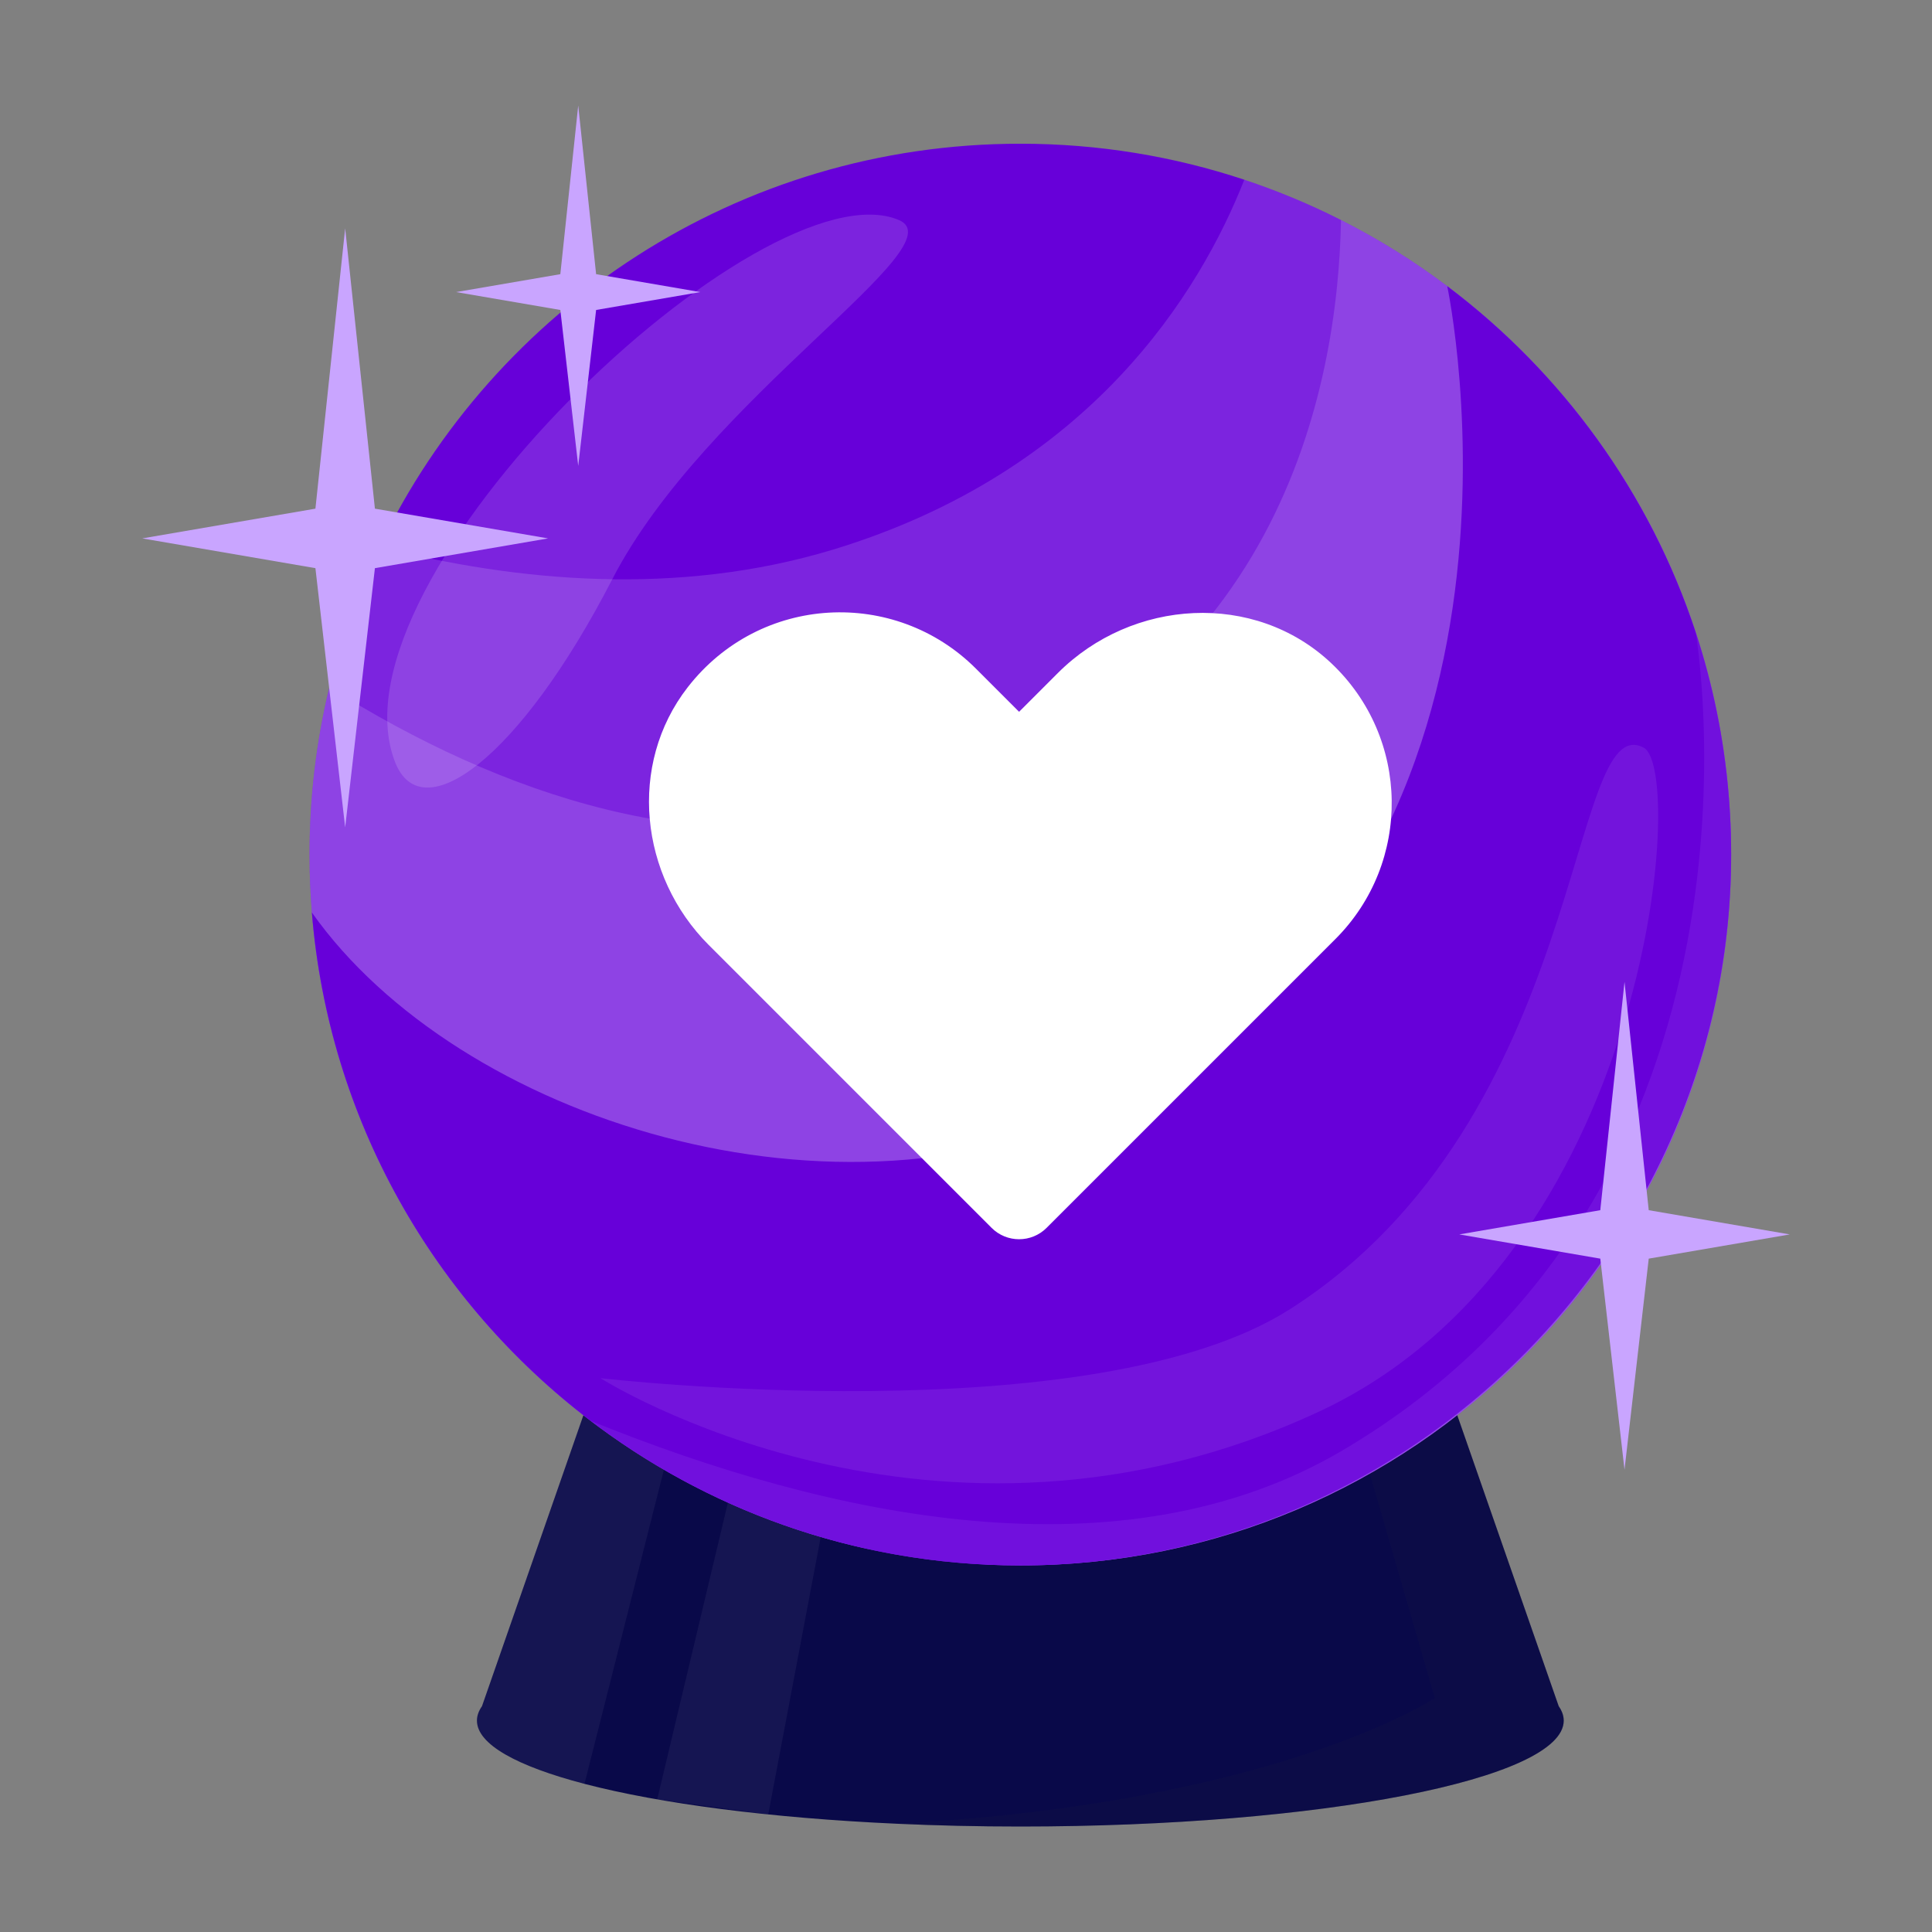 <?xml version="1.0" encoding="UTF-8"?>
<svg id="_x2014_ÎÓÈ_x5F_1" xmlns="http://www.w3.org/2000/svg" version="1.1" viewBox="0 0 2005.33 2005.33">
  <rect x="0" y="0" width="2005.33" height="2005.33" fill="#808080" stroke="none"/>
  <!-- Generator: Adobe Illustrator 29.7.1, SVG Export Plug-In . SVG Version: 2.1.1 Build 8)  -->
  <defs>
    <style>
      .st0, .st1 {
        fill: #c9a5ff;
      }

      .st1 {
        opacity: .1;
      }

      .st2 {
        opacity: .05;
      }

      .st2, .st3, .st4, .st5 {
        fill: #fff;
      }

      .st3 {
        opacity: .08;
      }

      .st4 {
        opacity: .14;
      }

      .st6 {
        fill: #090949;
      }

      .st7 {
        fill: #1c1c3f;
        opacity: .19;
      }

      .st8 {
        fill: #6700d9;
      }

      .st9 {
        fill: #f0f1ff;
        opacity: .15;
      }
    </style>
  </defs>
  <g id="_x36_">
    <path class="st6" d="M1623.08,1785.92c0,60.7-252.51,109.92-564,109.92-43.95,0-86.74-.99-127.83-2.86-131.97-5.94-246.19-20.93-324.58-41.41-70.11-18.33-111.62-41.06-111.62-65.65,0-5.07,1.8-10.08,5.23-14.96l150.97-433.09,25.42-72.97h764.76l6.42,18.46,170.01,487.59c3.4,4.88,5.2,9.89,5.2,14.96Z"/>
    <path class="st7" d="M1623.08,1785.92c0,60.7-252.51,109.92-564,109.92-43.95,0-86.74-.99-127.83-2.86,395.56-21.6,558.06-130.46,558.06-130.46l-144.07-497.61-8.38-28.89,67.77,28.89,43.24,18.46,170.01,487.59c3.4,4.88,5.2,9.89,5.2,14.96Z"/>
    <path class="st2" d="M717.23,1414.21l-110.56,437.36c-70.11-18.33-111.62-41.06-111.62-65.65,0-5.07,1.8-10.08,5.23-14.96l150.97-433.09c37.72,43.43,65.97,76.34,65.97,76.34Z"/>
    <polygon class="st2" points="797.39 1883.31 882.14 1435.49 777.36 1468.04 682.15 1867.68 797.39 1883.31"/>
    <path class="st8" d="M321.28,886.95c0,20.29.78,40.38,2.43,60.18,26.21,325.56,263.92,591.51,575.59,660.33,40.77,9.03,82.89,14.66,125.89,16.6,11.26.49,22.52.78,33.88.78,407.48,0,737.79-330.41,737.79-737.89,0-241.21-115.7-455.33-294.69-589.96-34.46-26.01-71.44-49.02-110.27-68.62-32.13-16.31-65.71-30.28-100.36-41.83-73.09-24.27-151.23-37.37-232.47-37.37-293.04,0-546.18,170.83-665.19,418.35-22.23,46.11-39.8,94.93-52.03,145.79-13.49,55.72-20.58,113.86-20.58,173.65Z"/>
    <path class="st9" d="M321.28,886.95c0,20.29.78,40.38,2.43,60.18,26.21,325.56,263.92,591.51,575.59,660.33,40.77,9.03,82.89,14.66,125.89,16.6,11.26.49,22.52.78,33.88.78,407.48,0,737.79-330.41,737.79-737.89,0-241.21-115.7-455.33-294.69-589.96-34.46-26.01-71.44-49.02-110.27-68.62-32.13-16.31-65.71-30.28-100.36-41.83-45.62,115.8-158.8,302.55-427.09,383.99-161.22,48.82-328.18,33.29-470.57-3.01-22.23,46.11-39.8,94.93-52.03,145.79-13.49,55.72-20.58,113.86-20.58,173.65Z"/>
    <path class="st9" d="M321.28,886.95c0,20.29.78,40.38,2.43,60.18,26.21,325.56,263.92,591.51,575.59,660.33,39.99,5.53,82.51,11.07,125.89,16.6,11.26.49,22.52.78,33.88.78,407.48,0,737.79-330.41,737.79-737.89,0-241.21-115.7-455.33-294.69-589.96-34.46-26.01-71.44-49.02-110.27-68.62-3.2,171.51-62.02,499.5-448.15,609.76-212.77,60.76-424.46-13.59-601.9-124.83-13.49,55.72-20.58,113.86-20.58,173.65Z"/>
    <path class="st8" d="M323.7,947.13c17.37,215.1,126.96,404.18,289.25,527.55,106.8,81.27,236.48,134.04,377.65,147.03,456.28,41.98,842.61-341.98,803.53-798.51-4.95-57.8-16.56-113.69-34.07-166.87-47.56-144.72-138.71-269.65-257.9-359.33,0,0,129.83,608.69-345.11,847.58-286.75,144.23-682.03,16.83-833.35-197.44Z"/>
    <path class="st1" d="M612.95,1474.68c123.85,94.25,278.48,150.16,446.11,150.16,407.48,0,737.79-330.41,737.79-737.89,0-80.56-12.91-158.12-36.79-230.63,0,0,99.01,575.01-366.91,849.32-229.17,134.82-531.82,69.89-780.21-30.96Z"/>
    <path class="st4" d="M932.99,228.37c62.38,26.32-200.83,185.4-297.44,372.8-96.6,187.4-198.02,260.35-225.47,189.88-74.35-190.82,381.65-622.29,522.91-562.69Z"/>
    <path class="st3" d="M1706.09,776.04c44.37,23.45,6.54,529.1-336.93,689.1-399,185.87-745.95-34.7-745.95-34.7,0,0,510.84,59.65,716.21-71.87,309.93-198.47,287.21-624.53,366.67-582.54Z"/>
    <polygon class="st0" points="358.27 236.96 389.14 527.97 568.9 558.84 389.14 589.72 358.27 858.79 327.39 589.72 147.63 558.84 327.39 527.97 358.27 236.96"/>
    <polygon class="st0" points="600.17 109.5 618.74 284.58 726.9 303.16 618.74 321.73 600.17 483.62 581.6 321.73 473.44 303.16 581.6 284.58 600.17 109.5"/>
    <polygon class="st0" points="1686.17 1019.14 1711.31 1256.13 1857.71 1281.27 1711.31 1306.41 1686.17 1525.53 1661.03 1306.41 1514.64 1281.27 1661.03 1256.13 1686.17 1019.14"/>
  </g>
  <path class="st5" d="M1098.08,698.49l-40.32,40.33-44.8-44.82c-83.95-83.93-224.05-77.44-299.25,19.48-62.19,80.15-49.84,195.62,21.9,267.36l293.59,293.6c15.78,15.78,41.36,15.78,57.14,0l299.77-299.77c79.36-79.34,77.89-208.9-4.4-286.38-79.52-74.87-206.38-67.03-283.62,10.2Z"/>
</svg>